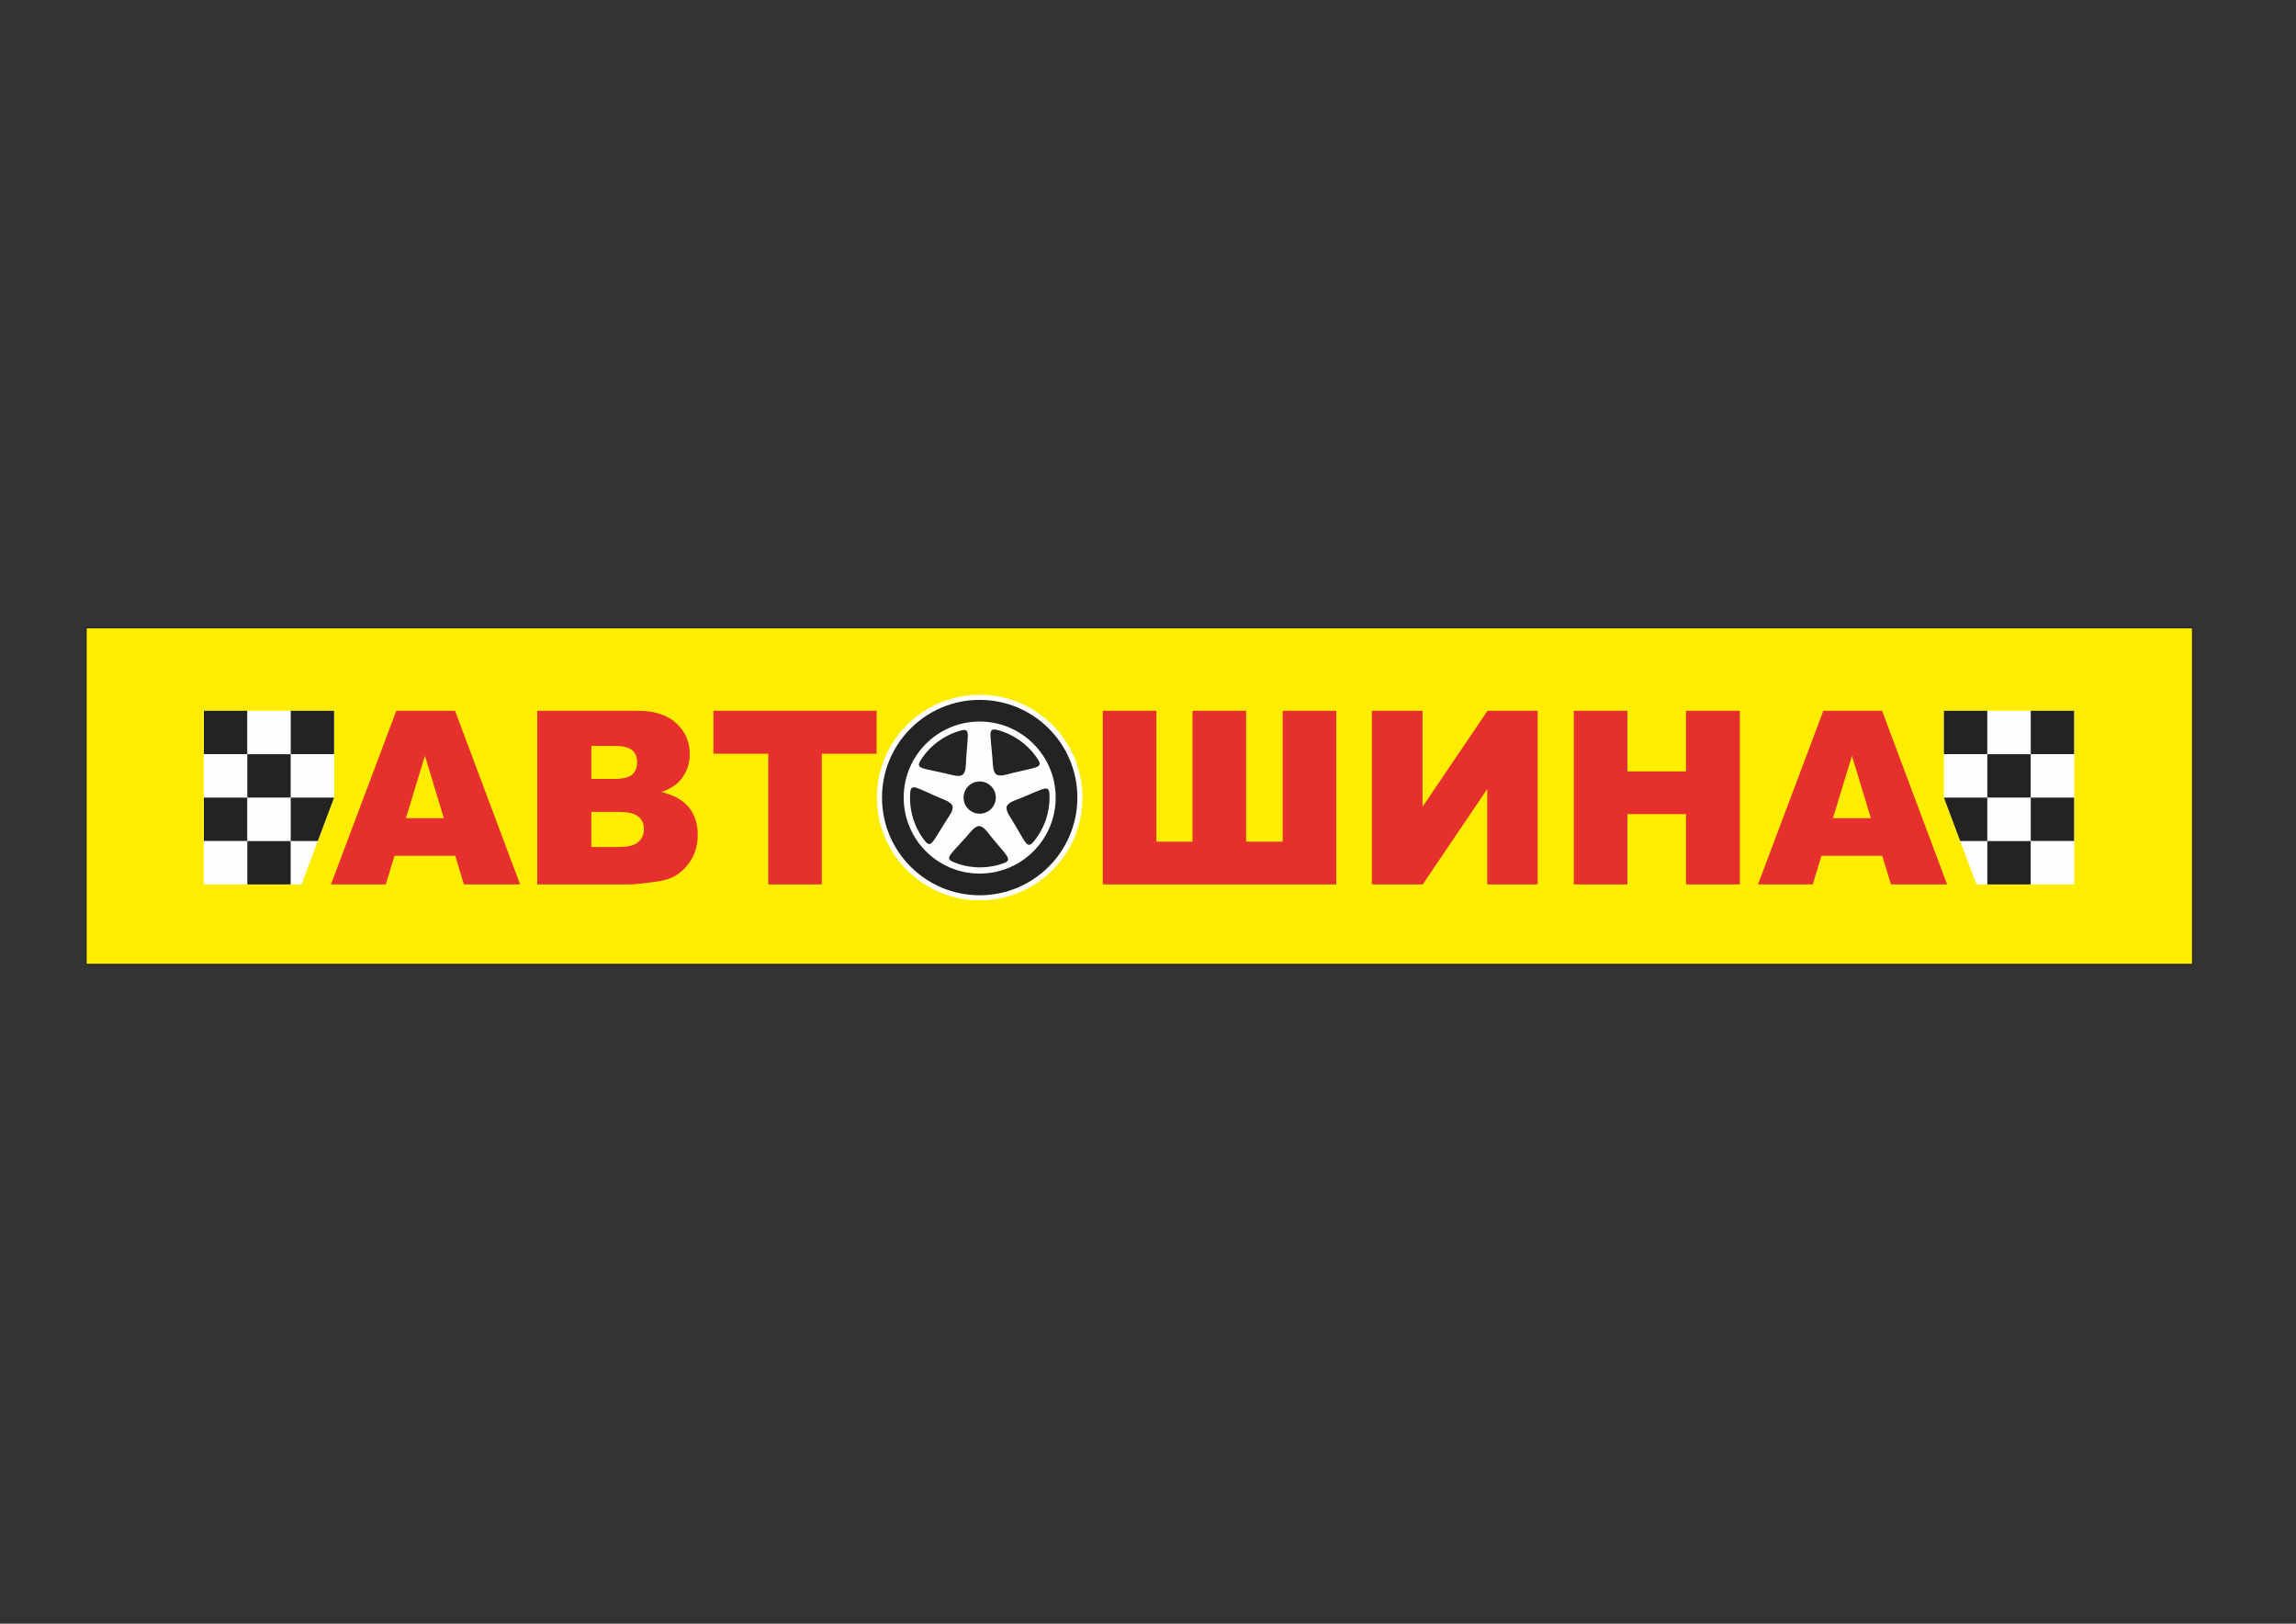 <?xml version="1.0" encoding="UTF-8"?> <!-- Creator: CorelDRAW 2019 (64-Bit) --> <svg xmlns="http://www.w3.org/2000/svg" xmlns:xlink="http://www.w3.org/1999/xlink" xml:space="preserve" width="297mm" height="210mm" style="shape-rendering:geometricPrecision; text-rendering:geometricPrecision; image-rendering:optimizeQuality; fill-rule:evenodd; clip-rule:evenodd" viewBox="0 0 29700 21000"><rect x="0" y="0" width="29700" height="21000" fill="#333333" stroke="none"/> <defs> <style type="text/css"> <![CDATA[ .str0 {stroke:#2B2A29;stroke-width:20;stroke-miterlimit:22.926} .fil1 {fill:#FEFEFE} .fil0 {fill:#FFED00} .fil2 {fill:#252322} .fil3 {fill:#E5302D;fill-rule:nonzero} ]]> </style> </defs> <g id="Слой_x0020_1">  <rect class="fil0 str0" x="1111.37" y="8116.83" width="27253.13" height="4358.07"></rect> <path class="fil1" d="M12672.71 8985.74c734.37,0 1329.47,595.27 1329.47,1329.47 0,734.37 -595.1,1329.51 -1329.47,1329.51 -734.2,0 -1329.46,-595.14 -1329.46,-1329.51 0,-734.2 595.26,-1329.47 1329.46,-1329.47z"></path> <path class="fil2" d="M12672.71 9051.85c697.77,0 1263.61,565.67 1263.61,1263.44 0,697.77 -565.84,1263.57 -1263.61,1263.57 -697.77,0 -1263.56,-565.8 -1263.56,-1263.57 0,-697.77 565.79,-1263.44 1263.56,-1263.44zm0 280.23c542.95,0 983.05,440.27 983.05,983.21 0,542.91 -440.1,983.05 -983.05,983.05 -543.07,0 -983.05,-440.14 -983.05,-983.05 0,-542.94 439.98,-983.21 983.05,-983.21zm0 774.8c115.15,0 208.55,93.26 208.55,208.41 0,115.11 -93.4,208.55 -208.55,208.55 -115.1,0 -208.54,-93.44 -208.54,-208.55 0,-115.15 93.44,-208.41 208.54,-208.41zm349.41 322.8c-13.23,60.38 39.85,128.22 80.92,195.31 74.84,122.69 119.15,208.24 152.93,256.1 40.89,57.89 66.32,60.55 111.69,7.17 71.68,-84.5 126.74,-185.78 161.82,-289.33 0.17,-0.3 0.3,-0.72 0.47,-1.01 0.12,-0.47 0.29,-0.93 0.42,-1.22 34.07,-103.69 51.02,-217.61 44.65,-327.83 -4.18,-69.91 -26.18,-82.85 -93.73,-60.97 -55.91,18.13 -142.94,60.21 -276.81,113.63 -73.19,29.31 -156.47,51.91 -182.36,108.15zm-355.18 253.28c-61.6,5.23 -110.68,75.9 -162.76,135.1 -94.91,107.81 -163.59,175.35 -199.14,221.9 -43.17,56.08 -38.41,81.21 26.31,108.74 101.87,43.43 214.96,66.03 324.12,69.03l1.05 0 1.31 0c109.03,1.94 223,-15.65 326.35,-54.44 65.6,-24.54 71.55,-49.41 30.52,-107.56 -33.77,-47.9 -99.67,-118.69 -190.41,-230.55 -49.67,-61.43 -95.92,-134.33 -157.35,-142.22zm-345.11 -257.91c-24.38,-56.97 -106.81,-81.34 -179.24,-112.16 -132.23,-56.37 -217.91,-100.22 -273.22,-119.58 -66.79,-23.35 -89.1,-10.87 -95.08,59.2 -9.2,110.22 4.63,224.61 36.17,329.17 0,0.47 0.13,0.76 0.3,1.19 0.12,0.29 0.29,0.75 0.29,1.05 32.43,104.4 84.79,206.9 154.11,293.04 43.85,54.56 69.28,52.32 111.69,-4.77 34.79,-47.18 81.38,-131.93 159.3,-253.15 42.71,-66.49 97.27,-133.28 85.68,-193.99zm130.28 -403.68c45.37,-42.08 40.94,-128.09 45.83,-206.6 8.77,-143.4 21.59,-238.9 21.42,-297.34 -0.46,-71.09 -19.65,-87.79 -87.61,-70.08 -107.1,28.25 -210.32,79.73 -298.4,144.29 -0.29,0.16 -0.59,0.46 -0.88,0.59 -0.3,0.29 -0.59,0.59 -0.89,0.76 -87.45,65.31 -166.76,149.04 -224.6,243.03 -36.73,59.49 -26.19,82.85 41.78,103.68 56.08,17.12 151.58,32.59 291.86,65.61 76.74,18 157.94,47.3 211.49,16.06zm434.37 -5.23c53.85,30.65 134.3,0.47 210.61,-18.59 139.52,-34.66 234.43,-51.32 290.22,-69.15 67.37,-21.72 77.62,-45.2 40.14,-104.57 -59.03,-93.56 -139.23,-176.41 -227.27,-240.96 -0.29,-0.17 -0.59,-0.47 -0.88,-0.59 -0.47,-0.3 -0.76,-0.59 -1.06,-0.76 -88.67,-63.67 -192.35,-114.1 -299.44,-140.87 -67.97,-17.25 -86.99,0 -86.27,71.13 0.46,58.73 14.59,154.4 25.47,298.05 5.94,78.56 2.65,164.99 48.48,206.31z"></path> <polygon class="fil1" points="4321.58,10316.47 3900.32,11438.75 2635.11,11438.75 2635.11,9192.68 4321.58,9192.68 "></polygon> <path class="fil2" d="M2637.3 9192.68l560.78 0 0 560.78 -560.78 0 0 -560.78zm561.66 561.67l560.91 0 0 560.9 -560.91 0 0 -560.9zm561.84 -561.67l560.73 0 0 560.78 -560.73 0 0 -560.78zm-1123.5 1123.5l560.78 0 0 560.74 -560.78 0 0 -560.74zm561.66 561.79l560.91 0 0 560.78 -560.91 0 0 -560.78zm561.84 -561.79l560.73 0 0 0.29 -210.6 560.61 -350.13 0 0 -560.9z"></path> <path class="fil3" d="M5888.64 11067.88l-785.94 0 -113.04 370.07 -708.06 0 845.05 -2245.14 759.33 0 841.46 2245.14 -726.48 0 -112.32 -370.07zm-146.94 -485.94l-244.98 -807.1 -246.19 807.1 491.17 0zm1207.95 -1389.13l1299.74 0c216.43,0 382.55,53.84 498.59,160.94 116.03,107.09 174.01,239.78 174.01,398.02 0,132.99 -41.32,246.79 -124.47,341.36 -54.77,63.84 -135.81,113.38 -241.85,150.57 161.53,38.66 279.46,104.99 355.94,199.6 75.69,94.75 113.93,213.31 113.93,355.95 0,116.63 -27.24,221.02 -81.08,314.12 -54.43,92.97 -128.51,166.17 -222.08,220.6 -58.6,33.31 -146.35,57.85 -264.03,73.03 -156.17,20.41 -259.68,30.95 -311,30.95l-1197.7 0 0 -2245.14zm699.24 881.01l302.57 0c108.11,0 184,-18.76 226.38,-55.95 42.25,-37.48 63.67,-91.33 63.67,-161.95 0,-65.48 -21.42,-116.5 -63.67,-153.22 -42.38,-37.02 -116.63,-55.32 -221.62,-55.32l-307.33 0 0 426.44zm0 881.14l353.88 0c119.58,0 203.78,-21.42 252.86,-63.67 49.08,-42.37 73.79,-98.91 73.79,-170.42 0,-66.37 -24.12,-119.62 -72.74,-159.93 -48.65,-40.31 -133.74,-60.55 -255.55,-60.55l-352.24 0 0 454.57zm1579.84 -1762.15l2110.38 0 0 554.79 -708.6 0 0 1690.35 -693.01 0 0 -1690.35 -708.77 0 0 -554.79zm8056.45 2245.14l-3019.81 0 0 -2245.14 693 0 0 1693.13 467.35 0 0 -1693.13 693 0 0 1693.13 473.29 0 0 -1693.13 693.17 0 0 2245.14zm2605.39 -2245.14l0 2245.14 -652.4 0 0 -1232.96 -834.59 1232.96 -658.05 0 0 -2245.14 655.39 0 0 1242.02 841 -1242.02 648.65 0zm467.09 0l693.13 0 0 783.87 758.74 0 0 -783.87 696.13 0 0 2245.14 -696.13 0 0 -909.43 -758.74 0 0 909.43 -693.13 0 0 -2245.14zm3990.34 1875.07l-786.1 0 -112.91 370.07 -708.14 0 845.13 -2245.14 759.49 0 841.3 2245.14 -726.44 0 -112.33 -370.07zm-146.94 -485.94l-245.14 -807.1 -246.02 807.1 491.16 0z"></path> <polygon class="fil1" points="25145.45,10316.47 25566.67,11438.75 26831.92,11438.75 26831.92,9192.68 25145.45,9192.68 "></polygon> <path class="fil2" d="M26829.73 9192.68l-560.91 0 0 560.78 560.91 0 0 -560.78zm-561.8 561.67l-560.94 0 0 560.9 560.94 0 0 -560.9zm-561.53 -561.67l-560.91 0 0 560.78 560.91 0 0 -560.78zm1123.33 1123.5l-560.91 0 0 560.74 560.91 0 0 -560.74zm-561.8 561.79l-560.94 0 0 560.78 560.94 0 0 -560.78zm-561.53 -561.79l-560.91 0 0 0.29 210.61 560.61 350.3 0 0 -560.9z"></path> </g> </svg> 